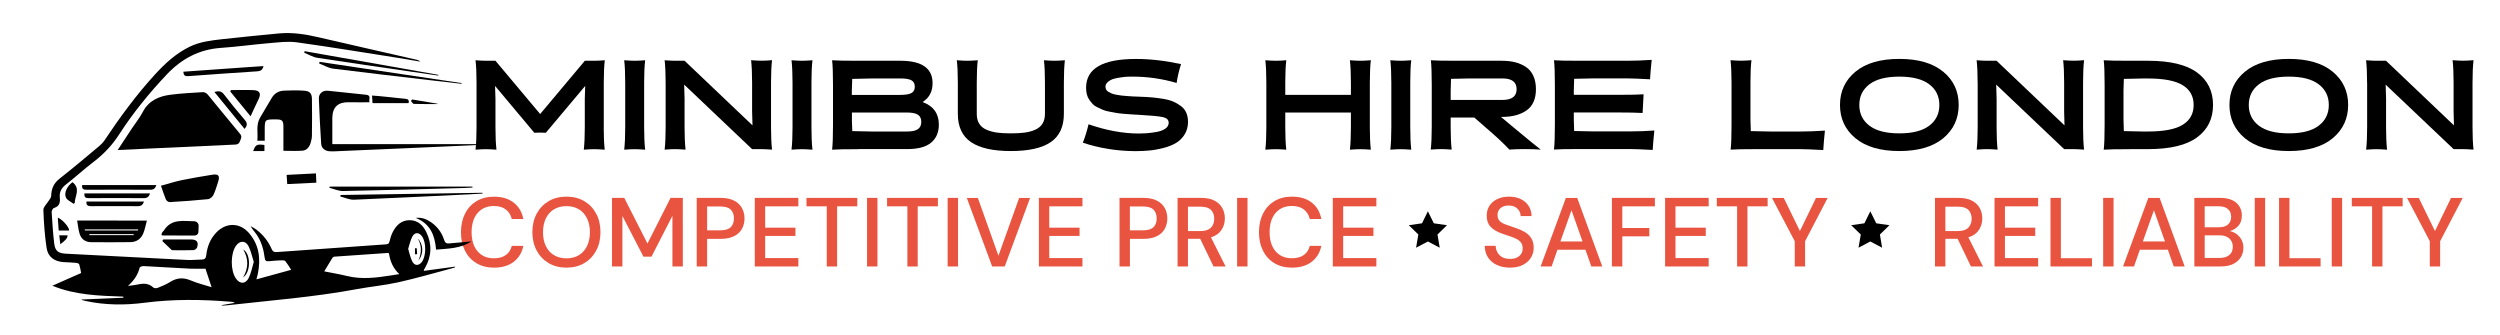 <?xml version="1.0" encoding="utf-8"?>
<!-- Generator: Adobe Illustrator 24.3.0, SVG Export Plug-In . SVG Version: 6.00 Build 0)  -->
<svg version="1.1" id="Layer_1" xmlns="http://www.w3.org/2000/svg" xmlns:xlink="http://www.w3.org/1999/xlink" x="0px" y="0px"
	 viewBox="0 0 497.87 66.64" style="enable-background:new 0 0 497.87 66.64;" xml:space="preserve">
<style type="text/css">
	.st0{fill:#E95440;}
</style>
<g>
	<g>
		<path class="st0" d="M98.38,53.3c-1.35,0-2.52-0.3-3.5-0.89S93.14,51,92.6,49.94c-0.53-1.06-0.8-2.28-0.8-3.68
			c0-1.4,0.27-2.64,0.8-3.7c0.53-1.06,1.29-1.89,2.27-2.49c0.98-0.6,2.15-0.9,3.5-0.9c1.6,0,2.91,0.39,3.92,1.17
			c1.01,0.78,1.66,1.87,1.93,3.28h-2.3c-0.18-0.79-0.57-1.42-1.17-1.89c-0.6-0.47-1.4-0.7-2.4-0.7c-1.36,0-2.44,0.47-3.24,1.39
			c-0.79,0.93-1.19,2.21-1.19,3.83c0,1.61,0.4,2.88,1.19,3.8c0.79,0.92,1.87,1.39,3.24,1.39c1,0,1.8-0.22,2.4-0.66
			c0.6-0.44,0.99-1.05,1.17-1.81h2.3c-0.27,1.35-0.92,2.41-1.93,3.18C101.28,52.92,99.97,53.3,98.38,53.3z"/>
		<path class="st0" d="M112.81,53.3c-1.35,0-2.54-0.3-3.55-0.9c-1.01-0.6-1.81-1.43-2.38-2.49c-0.57-1.06-0.86-2.29-0.86-3.68
			c0-1.39,0.29-2.62,0.86-3.68c0.57-1.06,1.37-1.89,2.38-2.49c1.01-0.6,2.2-0.9,3.55-0.9c1.35,0,2.54,0.3,3.55,0.9
			c1.01,0.6,1.8,1.43,2.37,2.49c0.57,1.06,0.85,2.29,0.85,3.68c0,1.39-0.28,2.62-0.85,3.68c-0.57,1.06-1.36,1.89-2.37,2.49
			C115.34,53,114.16,53.3,112.81,53.3z M112.81,51.45c0.94,0,1.75-0.21,2.45-0.62c0.7-0.42,1.24-1.01,1.63-1.79
			c0.39-0.78,0.59-1.71,0.59-2.79c0-1.08-0.2-2.01-0.59-2.79c-0.39-0.78-0.93-1.38-1.63-1.79c-0.7-0.42-1.51-0.62-2.45-0.62
			c-0.94,0-1.76,0.21-2.46,0.62c-0.7,0.42-1.25,1.02-1.63,1.79c-0.38,0.78-0.58,1.71-0.58,2.79c0,1.08,0.19,2.01,0.58,2.79
			c0.38,0.78,0.93,1.38,1.63,1.79C111.05,51.24,111.87,51.45,112.81,51.45z"/>
		<path class="st0" d="M121.88,53.07V39.41h2.44l4.62,9.09l4.6-9.09h2.44v13.65h-2.07V42.98l-4.17,8.13h-1.6L123.95,43v10.06H121.88
			z"/>
		<path class="st0" d="M138.75,53.07V39.41h4.78c1.07,0,1.95,0.18,2.65,0.54c0.7,0.36,1.23,0.85,1.57,1.46
			c0.34,0.62,0.52,1.32,0.52,2.1c0,0.74-0.17,1.42-0.5,2.04c-0.33,0.62-0.85,1.11-1.55,1.47s-1.6,0.55-2.69,0.55h-2.71v5.5H138.75z
			 M140.82,45.87h2.61c0.97,0,1.67-0.21,2.1-0.63c0.42-0.42,0.63-1,0.63-1.73c0-0.75-0.21-1.34-0.63-1.76
			c-0.42-0.42-1.12-0.63-2.1-0.63h-2.61V45.87z"/>
		<path class="st0" d="M150.31,53.07V39.41h8.68v1.68h-6.61v4.25h6.03v1.64h-6.03v4.41h6.61v1.68H150.31z"/>
		<path class="st0" d="M164.65,53.07V41.09h-4.04v-1.68h10.12v1.68h-4.02v11.98H164.65z"/>
		<path class="st0" d="M172.67,53.07V39.41h2.07v13.65H172.67z"/>
		<path class="st0" d="M180.7,53.07V41.09h-4.04v-1.68h10.12v1.68h-4.02v11.98H180.7z"/>
		<path class="st0" d="M188.72,53.07V39.41h2.07v13.65H188.72z"/>
		<path class="st0" d="M197.59,53.07l-5.05-13.65h2.2l4.1,11.51l4.12-11.51h2.18l-5.05,13.65H197.59z"/>
		<path class="st0" d="M206.89,53.07V39.41h8.68v1.68h-6.61v4.25h6.03v1.64h-6.03v4.41h6.61v1.68H206.89z"/>
		<path class="st0" d="M222.95,53.07V39.41h4.78c1.07,0,1.95,0.18,2.65,0.54c0.7,0.36,1.23,0.85,1.57,1.46
			c0.34,0.62,0.52,1.32,0.52,2.1c0,0.74-0.17,1.42-0.5,2.04c-0.33,0.62-0.85,1.11-1.55,1.47s-1.6,0.55-2.69,0.55h-2.71v5.5H222.95z
			 M225.01,45.87h2.61c0.97,0,1.67-0.21,2.1-0.63c0.42-0.42,0.63-1,0.63-1.73c0-0.75-0.21-1.34-0.63-1.76
			c-0.42-0.42-1.12-0.63-2.1-0.63h-2.61V45.87z"/>
		<path class="st0" d="M234.51,53.07V39.41h4.7c1.08,0,1.97,0.18,2.66,0.55c0.7,0.36,1.21,0.86,1.55,1.47
			c0.34,0.62,0.51,1.3,0.51,2.06c0,0.85-0.22,1.61-0.67,2.3c-0.45,0.69-1.15,1.18-2.1,1.48l2.91,5.79h-2.4l-2.65-5.5h-2.44v5.5
			H234.51z M236.58,46.01h2.52c0.94,0,1.62-0.23,2.06-0.68c0.44-0.45,0.65-1.05,0.65-1.77c0-0.73-0.21-1.31-0.64-1.75
			c-0.43-0.44-1.13-0.65-2.09-0.65h-2.5V46.01z"/>
		<path class="st0" d="M246.37,53.07V39.41h2.07v13.65H246.37z"/>
		<path class="st0" d="M257.29,53.3c-1.35,0-2.52-0.3-3.5-0.89c-0.98-0.59-1.74-1.42-2.27-2.48c-0.53-1.06-0.8-2.28-0.8-3.68
			c0-1.4,0.27-2.64,0.8-3.7c0.53-1.06,1.29-1.89,2.27-2.49c0.98-0.6,2.15-0.9,3.5-0.9c1.6,0,2.91,0.39,3.92,1.17
			c1.02,0.78,1.66,1.87,1.93,3.28h-2.3c-0.18-0.79-0.57-1.42-1.17-1.89c-0.6-0.47-1.4-0.7-2.4-0.7c-1.37,0-2.44,0.47-3.24,1.39
			c-0.79,0.93-1.19,2.21-1.19,3.83c0,1.61,0.4,2.88,1.19,3.8c0.79,0.92,1.87,1.39,3.24,1.39c1,0,1.8-0.22,2.4-0.66
			c0.6-0.44,0.99-1.05,1.17-1.81h2.3c-0.27,1.35-0.92,2.41-1.93,3.18C260.2,52.92,258.89,53.3,257.29,53.3z"/>
		<path class="st0" d="M265.42,53.07V39.41h8.68v1.68h-6.61v4.25h6.03v1.64h-6.03v4.41h6.61v1.68H265.42z"/>
		<path class="st0" d="M300.73,53.3c-1,0-1.88-0.18-2.63-0.53c-0.75-0.35-1.34-0.85-1.77-1.5c-0.42-0.65-0.64-1.42-0.65-2.32h2.18
			c0.01,0.73,0.27,1.35,0.76,1.85c0.49,0.51,1.19,0.76,2.09,0.76c0.79,0,1.41-0.19,1.86-0.58c0.45-0.38,0.67-0.87,0.67-1.47
			c0-0.48-0.11-0.87-0.32-1.17c-0.21-0.3-0.51-0.55-0.88-0.74c-0.37-0.2-0.8-0.37-1.28-0.53c-0.48-0.16-0.99-0.32-1.52-0.51
			c-1.05-0.35-1.84-0.81-2.37-1.37c-0.53-0.56-0.79-1.29-0.79-2.2c-0.01-0.77,0.17-1.44,0.54-2.01c0.37-0.57,0.89-1.02,1.56-1.34
			c0.67-0.32,1.45-0.48,2.35-0.48c0.88,0,1.66,0.16,2.33,0.49c0.67,0.32,1.19,0.78,1.57,1.36c0.38,0.58,0.57,1.25,0.58,2.02h-2.18
			c0-0.35-0.09-0.69-0.27-1c-0.18-0.32-0.45-0.58-0.8-0.79c-0.35-0.21-0.78-0.31-1.29-0.31c-0.65-0.01-1.19,0.15-1.61,0.49
			c-0.42,0.34-0.63,0.81-0.63,1.4c0,0.53,0.16,0.94,0.47,1.23c0.31,0.29,0.74,0.52,1.29,0.71c0.55,0.19,1.17,0.41,1.87,0.65
			c0.68,0.22,1.28,0.49,1.81,0.8c0.53,0.31,0.96,0.72,1.28,1.23c0.32,0.51,0.48,1.15,0.48,1.93c0,0.69-0.18,1.33-0.53,1.92
			c-0.35,0.59-0.88,1.07-1.58,1.44C302.62,53.11,301.75,53.3,300.73,53.3z"/>
		<path class="st0" d="M306.81,53.07l5.03-13.65h2.26l4.99,13.65h-2.18l-1.17-3.34h-5.58L309,53.07H306.81z M310.75,48.09h4.41
			l-2.2-6.22L310.75,48.09z"/>
		<path class="st0" d="M321.01,53.07V39.41h8.56v1.68h-6.49v4.31h5.38v1.66h-5.38v6.01H321.01z"/>
		<path class="st0" d="M331.6,53.07V39.41h8.68v1.68h-6.61v4.25h6.03v1.64h-6.03v4.41h6.61v1.68H331.6z"/>
		<path class="st0" d="M345.94,53.07V41.09h-4.04v-1.68h10.12v1.68H348v11.98H345.94z"/>
		<path class="st0" d="M357.42,53.07v-5.03l-4.53-8.62h2.34l3.22,6.59l3.2-6.59h2.32l-4.49,8.62v5.03H357.42z"/>
		<path class="st0" d="M385.35,53.07V39.41h4.7c1.08,0,1.97,0.18,2.66,0.55c0.7,0.36,1.21,0.86,1.55,1.47
			c0.34,0.62,0.51,1.3,0.51,2.06c0,0.85-0.22,1.61-0.67,2.3c-0.45,0.69-1.15,1.18-2.1,1.48l2.91,5.79h-2.4l-2.65-5.5h-2.44v5.5
			H385.35z M387.42,46.01h2.52c0.94,0,1.62-0.23,2.06-0.68c0.43-0.45,0.65-1.05,0.65-1.77c0-0.73-0.22-1.31-0.64-1.75
			c-0.43-0.44-1.12-0.65-2.09-0.65h-2.5V46.01z"/>
		<path class="st0" d="M397.21,53.07V39.41h8.68v1.68h-6.61v4.25h6.03v1.64h-6.03v4.41h6.61v1.68H397.21z"/>
		<path class="st0" d="M408.35,53.07V39.41h2.07v12.01h6.2v1.64H408.35z"/>
		<path class="st0" d="M418.84,53.07V39.41h2.07v13.65H418.84z"/>
		<path class="st0" d="M422.8,53.07l5.03-13.65h2.26l4.99,13.65h-2.18l-1.17-3.34h-5.58l-1.17,3.34H422.8z M426.74,48.09h4.41
			l-2.2-6.22L426.74,48.09z"/>
		<path class="st0" d="M437,53.07V39.41h5.15c1.42,0,2.49,0.33,3.22,0.99c0.73,0.66,1.09,1.5,1.09,2.5c0,0.87-0.23,1.56-0.7,2.08
			c-0.47,0.51-1.03,0.86-1.7,1.04c0.52,0.1,0.98,0.31,1.39,0.62c0.41,0.31,0.73,0.7,0.97,1.17c0.23,0.47,0.35,0.97,0.35,1.52
			c0,0.7-0.17,1.34-0.52,1.9c-0.35,0.57-0.85,1.01-1.51,1.34c-0.66,0.32-1.48,0.49-2.44,0.49H437z M439.07,45.26h2.83
			c0.79,0,1.4-0.19,1.81-0.56c0.42-0.37,0.62-0.88,0.62-1.53c0-0.64-0.2-1.14-0.62-1.52c-0.41-0.38-1.03-0.57-1.86-0.57h-2.79V45.26
			z M439.07,51.37h2.96c0.83,0,1.48-0.2,1.94-0.59c0.46-0.39,0.69-0.94,0.69-1.64c0-0.7-0.24-1.26-0.72-1.67
			c-0.48-0.41-1.13-0.61-1.95-0.61h-2.93V51.37z"/>
		<path class="st0" d="M449.03,53.07V39.41h2.07v13.65H449.03z"/>
		<path class="st0" d="M453.87,53.07V39.41h2.07v12.01h6.2v1.64H453.87z"/>
		<path class="st0" d="M464.36,53.07V39.41h2.07v13.65H464.36z"/>
		<path class="st0" d="M472.4,53.07V41.09h-4.04v-1.68h10.12v1.68h-4.02v11.98H472.4z"/>
		<path class="st0" d="M483.89,53.07v-5.03l-4.53-8.62h2.34l3.22,6.59l3.2-6.59h2.32l-4.49,8.62v5.03H483.89z"/>
	</g>
</g>
<g>
	<g>
		<path d="M120.23,25.38c0,1.83,0.07,3.3,0.2,4.43c-0.94-0.07-1.64-0.1-2.11-0.1c-0.45,0-1.14,0.03-2.06,0.1
			c0.13-1.12,0.2-2.6,0.2-4.43v-5.73l0.08-2.54l-7.84,9.33c-0.74-0.05-1.5-0.05-2.29,0l-7.82-9.33l0.08,2.54v5.73
			c0,1.83,0.07,3.3,0.2,4.43c-0.94-0.07-1.64-0.1-2.11-0.1c-0.45,0-1.14,0.03-2.06,0.1c0.13-1.12,0.2-2.6,0.2-4.43v-8.95
			c0-1.83-0.07-3.3-0.2-4.43c0.94,0.07,1.64,0.1,2.11,0.1h1.86l8.9,10.61l8.9-10.61h1.91c0.45,0,1.14-0.03,2.06-0.1
			c-0.13,1.12-0.2,2.6-0.2,4.43V25.38z"/>
		<path d="M128.28,25.38c0,1.83,0.07,3.3,0.2,4.43c-0.94-0.07-1.64-0.1-2.11-0.1c-0.45,0-1.14,0.03-2.06,0.1
			c0.13-1.12,0.2-2.6,0.2-4.43v-8.95c0-1.83-0.07-3.3-0.2-4.43c0.94,0.07,1.64,0.1,2.11,0.1c0.45,0,1.14-0.03,2.06-0.1
			c-0.13,1.12-0.2,2.6-0.2,4.43V25.38z"/>
		<path d="M132.56,16.43c0-1.83-0.07-3.3-0.2-4.43c0.94,0.07,1.64,0.1,2.11,0.1h1.86l13.53,12.87l-0.08-2.82v-5.73
			c0-1.83-0.07-3.3-0.2-4.43c0.94,0.07,1.64,0.1,2.11,0.1c0.45,0,1.14-0.03,2.06-0.1c-0.13,1.12-0.2,2.6-0.2,4.43v8.95
			c0,1.83,0.07,3.3,0.2,4.43c-0.94-0.07-1.64-0.1-2.11-0.1h-1.86l-13.53-12.85l0.08,2.79v5.73c0,1.83,0.07,3.3,0.2,4.43
			c-0.94-0.07-1.64-0.1-2.11-0.1c-0.45,0-1.14,0.03-2.06,0.1c0.13-1.12,0.2-2.6,0.2-4.43V16.43z"/>
		<path d="M161.6,25.38c0,1.83,0.07,3.3,0.2,4.43c-0.94-0.07-1.64-0.1-2.11-0.1c-0.45,0-1.14,0.03-2.06,0.1
			c0.13-1.12,0.2-2.6,0.2-4.43v-8.95c0-1.83-0.07-3.3-0.2-4.43c0.94,0.07,1.64,0.1,2.11,0.1c0.45,0,1.14-0.03,2.06-0.1
			c-0.13,1.12-0.2,2.6-0.2,4.43V25.38z"/>
		<path d="M170.91,29.71c-2.6,0-4.33,0.03-5.2,0.1c0.12-0.96,0.18-2.58,0.18-4.88v-8.05c0-2.3-0.06-3.92-0.18-4.88
			c0.87,0.07,2.61,0.1,5.2,0.1h8.4c4.27,0,6.41,1.49,6.41,4.47c0,1.66-0.66,2.91-1.99,3.75c2.16,0.79,3.24,2.29,3.24,4.5
			c0,1.53-0.51,2.72-1.53,3.58s-2.62,1.29-4.8,1.29H170.91z M173.52,15.63l-3.8,0.08l-0.08,2.31v0.88h9.65
			c1.06,0,1.8-0.13,2.24-0.38c0.44-0.25,0.65-0.67,0.65-1.26s-0.22-1.01-0.65-1.26c-0.44-0.25-1.18-0.38-2.24-0.38H173.52z
			 M169.65,23.8l0.08,2.31l3.8,0.08h7.12c0.99,0,1.71-0.16,2.15-0.47c0.44-0.31,0.67-0.79,0.67-1.45c0-0.65-0.22-1.13-0.67-1.42
			s-1.16-0.44-2.15-0.44h-10.99V23.8z"/>
		<path d="M190.75,16.43c0-1.83-0.07-3.3-0.2-4.43c0.94,0.07,1.64,0.1,2.11,0.1c0.45,0,1.14-0.03,2.06-0.1
			c-0.13,1.12-0.2,2.6-0.2,4.43v6.23c0,0.79,0.16,1.45,0.49,1.97c0.33,0.53,0.81,0.93,1.46,1.21s1.35,0.46,2.11,0.57
			c0.76,0.1,1.67,0.15,2.73,0.15c1.06,0,1.97-0.05,2.73-0.15c0.76-0.1,1.47-0.29,2.11-0.57s1.13-0.68,1.46-1.21
			c0.33-0.53,0.49-1.19,0.49-1.97v-6.23c0-1.83-0.07-3.3-0.2-4.43c0.94,0.07,1.64,0.1,2.11,0.1c0.45,0,1.14-0.03,2.06-0.1
			c-0.13,1.12-0.2,2.6-0.2,4.43v6.23c0,2.56-0.87,4.44-2.6,5.63c-1.73,1.19-4.39,1.79-7.96,1.79c-3.57,0-6.22-0.6-7.96-1.79
			c-1.73-1.19-2.6-3.07-2.6-5.63V16.43z"/>
		<path d="M215.65,28.42c0.45-1.16,0.83-2.38,1.13-3.67c3.52,1.22,6.86,1.84,10.03,1.84c0.5,0,0.99-0.02,1.47-0.05
			c0.48-0.03,1.1-0.11,1.87-0.23c0.77-0.12,1.4-0.34,1.87-0.65c0.48-0.32,0.72-0.72,0.72-1.21c0-0.59-0.39-0.96-1.17-1.13
			c-0.78-0.17-2.35-0.32-4.71-0.45c-0.67-0.03-1.18-0.06-1.53-0.09c-0.35-0.03-0.85-0.06-1.5-0.11c-0.65-0.05-1.14-0.11-1.5-0.18
			c-0.35-0.07-0.8-0.15-1.36-0.25c-0.55-0.1-0.99-0.22-1.31-0.36c-0.32-0.14-0.68-0.31-1.09-0.5c-0.41-0.19-0.73-0.41-0.97-0.67
			c-0.23-0.25-0.46-0.54-0.68-0.85c-0.22-0.32-0.38-0.68-0.48-1.08c-0.1-0.4-0.15-0.84-0.15-1.31c0-3.82,3.3-5.73,9.91-5.73
			c2.85,0,5.85,0.34,9,1.03c-0.39,1.21-0.68,2.46-0.88,3.75c-2.87-0.84-5.78-1.26-8.75-1.26c-0.32,0-0.63,0-0.93,0.01
			c-0.3,0.01-0.75,0.05-1.34,0.13c-0.6,0.08-1.1,0.18-1.52,0.3c-0.42,0.13-0.8,0.33-1.13,0.6c-0.34,0.28-0.5,0.6-0.5,0.97
			c0,0.2,0.05,0.39,0.14,0.57c0.09,0.18,0.24,0.33,0.45,0.45s0.43,0.23,0.65,0.33c0.23,0.09,0.52,0.17,0.89,0.24
			c0.37,0.07,0.7,0.12,1.01,0.16c0.3,0.04,0.7,0.08,1.19,0.11c0.49,0.03,0.91,0.06,1.23,0.08c0.33,0.02,0.77,0.03,1.32,0.05
			c0.95,0.03,1.77,0.08,2.44,0.14c0.67,0.06,1.4,0.16,2.2,0.29s1.46,0.32,2,0.55c0.54,0.23,1.04,0.53,1.51,0.88
			c0.47,0.35,0.82,0.79,1.06,1.32c0.23,0.53,0.35,1.14,0.35,1.85c0,0.94-0.23,1.77-0.68,2.49c-0.45,0.72-1.03,1.29-1.72,1.7
			c-0.7,0.41-1.53,0.74-2.5,0.99c-0.97,0.25-1.9,0.42-2.78,0.5c-0.88,0.08-1.81,0.13-2.78,0.13
			C222.46,30.08,218.96,29.53,215.65,28.42z"/>
		<path d="M255.96,25.38c0,1.83,0.07,3.3,0.2,4.43c-0.94-0.07-1.64-0.1-2.11-0.1c-0.45,0-1.14,0.03-2.06,0.1
			c0.13-1.12,0.2-2.6,0.2-4.43v-8.95c0-1.83-0.07-3.3-0.2-4.43c0.94,0.07,1.64,0.1,2.11,0.1c0.45,0,1.14-0.03,2.06-0.1
			c-0.13,1.12-0.2,2.6-0.2,4.43v2.46h13.07v-2.46c0-1.83-0.07-3.3-0.2-4.43c0.94,0.07,1.64,0.1,2.11,0.1c0.45,0,1.14-0.03,2.06-0.1
			c-0.13,1.12-0.2,2.6-0.2,4.43v8.95c0,1.83,0.07,3.3,0.2,4.43c-0.94-0.07-1.64-0.1-2.11-0.1c-0.45,0-1.14,0.03-2.06,0.1
			c0.13-1.12,0.2-2.6,0.2-4.43v-2.97h-13.07V25.38z"/>
		<path d="M280.85,25.38c0,1.83,0.07,3.3,0.2,4.43c-0.94-0.07-1.64-0.1-2.11-0.1c-0.45,0-1.14,0.03-2.06,0.1
			c0.13-1.12,0.2-2.6,0.2-4.43v-8.95c0-1.83-0.07-3.3-0.2-4.43c0.94,0.07,1.64,0.1,2.11,0.1c0.45,0,1.14-0.03,2.06-0.1
			c-0.14,1.12-0.2,2.6-0.2,4.43V25.38z"/>
		<path d="M285.13,16.88c0-2.3-0.06-3.92-0.18-4.88c0.87,0.07,2.61,0.1,5.2,0.1h8.93c0.99,0,1.88,0.1,2.67,0.3
			c0.79,0.2,1.5,0.52,2.14,0.94c0.64,0.43,1.13,1.01,1.47,1.76c0.34,0.75,0.52,1.63,0.52,2.65c0,1.94-0.62,3.35-1.85,4.22
			c-1.23,0.87-2.86,1.31-4.89,1.31h-0.23l2.41,2.01c2.92,2.43,4.75,3.93,5.51,4.5c-0.94-0.07-1.98-0.1-3.12-0.1
			c-1.16,0-2.2,0.03-3.12,0.1c-1.07-1.16-2.68-2.66-4.83-4.5l-2.16-1.89h-4.7v1.96c0,1.83,0.07,3.3,0.2,4.43
			c-0.94-0.07-1.64-0.1-2.11-0.1c-0.45,0-1.14,0.03-2.06,0.1c0.13-1.12,0.2-2.6,0.2-4.43V16.88z M299.21,19.9
			c1.88,0,2.82-0.71,2.82-2.14c0-1.42-0.94-2.14-2.82-2.14h-6.44l-3.8,0.08l-0.07,2.31v1.89H299.21z"/>
		<path d="M309.65,16.88c0-2.3-0.06-3.92-0.18-4.88c0.87,0.07,2.61,0.1,5.2,0.1h9.38c1.56,0,3.18-0.06,4.88-0.18
			c-0.15,1.42-0.26,2.72-0.33,3.87c-2.2-0.12-3.71-0.18-4.55-0.18h-6.76l-3.8,0.08l-0.07,2.31v0.88h9.15c2.2,0,3.78-0.03,4.75-0.1
			c-0.03,0.54-0.07,1.22-0.11,2.05c-0.04,0.83-0.07,1.39-0.09,1.67c-1.26-0.07-2.77-0.1-4.55-0.1h-9.15v1.38l0.07,2.31l3.8,0.08
			h7.29c1.54,0,3.17-0.06,4.88-0.18c-0.15,1.42-0.26,2.71-0.33,3.87c-2.2-0.12-3.71-0.18-4.55-0.18h-9.91c-2.6,0-4.33,0.03-5.2,0.1
			c0.12-0.96,0.18-2.58,0.18-4.88V16.88z"/>
		<path d="M348.6,23.8l0.07,2.31l3.8,0.08h6.08c1.54,0,3.17-0.06,4.88-0.18c-0.15,1.42-0.26,2.71-0.33,3.87
			c-2.2-0.12-3.71-0.18-4.55-0.18h-8.7c-2.6,0-4.33,0.03-5.2,0.1c0.12-0.96,0.18-2.58,0.18-4.88v-8.5c0-1.83-0.07-3.3-0.2-4.43
			c0.94,0.07,1.64,0.1,2.11,0.1c0.45,0,1.14-0.03,2.06-0.1c-0.14,1.12-0.2,2.6-0.2,4.43V23.8z"/>
		<path d="M369.51,14.28c2.05-1.7,4.97-2.55,8.74-2.55c3.77,0,6.68,0.85,8.74,2.55s3.08,3.91,3.08,6.62s-1.03,4.92-3.08,6.63
			c-2.05,1.7-4.97,2.55-8.74,2.55c-3.77,0-6.68-0.85-8.74-2.55c-2.05-1.7-3.08-3.91-3.08-6.63S367.46,15.98,369.51,14.28z
			 M372.29,25.03c1.34,1.02,3.33,1.53,5.96,1.53c2.63,0,4.62-0.51,5.96-1.53c1.34-1.02,2.01-2.4,2.01-4.12
			c0-1.73-0.67-3.1-2.01-4.12c-1.34-1.02-3.33-1.53-5.96-1.53c-2.63,0-4.62,0.51-5.96,1.53c-1.34,1.02-2.01,2.4-2.01,4.12
			C370.28,22.63,370.95,24.01,372.29,25.03z"/>
		<path d="M393.84,16.43c0-1.83-0.07-3.3-0.2-4.43c0.94,0.07,1.64,0.1,2.11,0.1h1.86l13.53,12.87l-0.07-2.82v-5.73
			c0-1.83-0.07-3.3-0.2-4.43c0.94,0.07,1.64,0.1,2.11,0.1c0.45,0,1.14-0.03,2.06-0.1c-0.13,1.12-0.2,2.6-0.2,4.43v8.95
			c0,1.83,0.07,3.3,0.2,4.43c-0.94-0.07-1.64-0.1-2.11-0.1h-1.86l-13.53-12.85l0.08,2.79v5.73c0,1.83,0.07,3.3,0.2,4.43
			c-0.94-0.07-1.64-0.1-2.11-0.1c-0.45,0-1.14,0.03-2.06,0.1c0.13-1.12,0.2-2.6,0.2-4.43V16.43z"/>
		<path d="M424.15,29.71c-2.6,0-4.33,0.03-5.2,0.1c0.12-0.96,0.18-2.58,0.18-4.88v-8.05c0-2.3-0.06-3.92-0.18-4.88
			c0.87,0.07,2.61,0.1,5.2,0.1h3.6c4.41,0,7.67,0.78,9.79,2.34c2.12,1.56,3.18,3.71,3.18,6.46c0,2.75-1.06,4.9-3.18,6.46
			c-2.12,1.56-5.38,2.34-9.79,2.34H424.15z M422.89,23.8l0.07,2.31l3.8,0.08h0.98c3.2,0,5.52-0.45,6.96-1.35
			c1.44-0.9,2.16-2.21,2.16-3.93c0-1.73-0.72-3.04-2.16-3.93c-1.44-0.9-3.76-1.35-6.96-1.35h-0.98l-3.8,0.08l-0.07,2.31V23.8z"/>
		<path d="M447.07,14.28c2.05-1.7,4.97-2.55,8.74-2.55c3.77,0,6.68,0.85,8.74,2.55c2.05,1.7,3.08,3.91,3.08,6.62
			s-1.03,4.92-3.08,6.63c-2.05,1.7-4.97,2.55-8.74,2.55c-3.77,0-6.68-0.85-8.74-2.55c-2.05-1.7-3.08-3.91-3.08-6.63
			S445.02,15.98,447.07,14.28z M449.85,25.03c1.34,1.02,3.33,1.53,5.96,1.53s4.62-0.51,5.96-1.53c1.34-1.02,2.01-2.4,2.01-4.12
			c0-1.73-0.67-3.1-2.01-4.12c-1.34-1.02-3.33-1.53-5.96-1.53s-4.62,0.51-5.96,1.53s-2.01,2.4-2.01,4.12
			C447.84,22.63,448.51,24.01,449.85,25.03z"/>
		<path d="M471.4,16.43c0-1.83-0.07-3.3-0.2-4.43c0.94,0.07,1.64,0.1,2.11,0.1h1.86l13.53,12.87l-0.07-2.82v-5.73
			c0-1.83-0.07-3.3-0.2-4.43c0.94,0.07,1.64,0.1,2.11,0.1c0.45,0,1.14-0.03,2.06-0.1c-0.13,1.12-0.2,2.6-0.2,4.43v8.95
			c0,1.83,0.07,3.3,0.2,4.43c-0.94-0.07-1.64-0.1-2.11-0.1h-1.86L475.1,16.86l0.08,2.79v5.73c0,1.83,0.07,3.3,0.2,4.43
			c-0.94-0.07-1.64-0.1-2.11-0.1c-0.45,0-1.14,0.03-2.06,0.1c0.13-1.12,0.2-2.6,0.2-4.43V16.43z"/>
	</g>
</g>
<polygon points="284.36,42.08 285.54,44.47 288.17,44.85 286.27,46.7 286.72,49.33 284.36,48.09 282.01,49.33 282.46,46.7 
	280.56,44.85 283.19,44.47 "/>
<polygon points="372.47,42.08 373.65,44.47 376.28,44.85 374.38,46.7 374.82,49.33 372.47,48.09 370.12,49.33 370.57,46.7 
	368.66,44.85 371.29,44.47 "/>
<g>
	<path d="M44.18,60.76c0.83-0.14,1.66-0.28,2.48-0.43c0-0.04,0-0.08,0.01-0.12c-0.2-0.04-0.4-0.1-0.6-0.11
		c-5.76-0.48-11.52-0.56-17.28,0.19c-3.91,0.51-7.84,0.49-11.73-0.35c-0.21-0.05-0.43-0.1-0.64-0.16c-0.07-0.02-0.13-0.07-0.23-0.13
		c2.82-0.12,5.59-0.24,8.37-0.36c0-0.07,0-0.15,0-0.22c-4.77-0.17-9.55-0.28-14.13-2.17c1.89-0.84,3.79-1.67,5.73-2.53
		c-0.12-0.58-0.2-1.15-0.37-1.69c-0.05-0.16-0.35-0.31-0.55-0.33c-0.85-0.08-1.7-0.1-2.55-0.15c-1.81-0.11-3.13-1.01-3.4-2.78
		c-0.39-2.52-0.56-5.07-0.65-7.62c-0.02-0.57,0.67-1.17,1.02-1.76c0.19-0.32,0.52-0.65,0.53-0.98c0.04-1.43,0.48-2.55,1.67-3.48
		c2.68-2.1,5.28-4.3,7.9-6.49c0.39-0.33,0.77-0.71,1.05-1.14c3.09-4.62,6.36-9.1,10.13-13.2c2-2.18,4.16-4.15,6.86-5.46
		c2.05-0.99,4.27-1.24,6.47-1.49c3.74-0.42,7.49-0.78,11.24-1.14c2.69-0.26,5.31,0.15,7.92,0.76c6.5,1.51,13.01,2.98,19.52,4.47
		c0.26,0.06,0.52,0.15,0.74,0.38c-1.21-0.21-2.42-0.43-3.63-0.62c-6.97-1.09-13.94-2.25-20.93-3.22c-1.79-0.25-3.67,0.01-5.5,0.16
		c-3.23,0.27-6.45,0.73-9.68,0.95c-4.33,0.3-7.81,2.19-10.74,5.29c-3.5,3.7-6.71,7.65-9.47,11.92c-1.39,2.16-3.09,3.95-5.12,5.5
		c-1.88,1.43-3.62,3.04-5.49,4.49c-0.9,0.7-1.33,1.51-1.22,2.6c0.1,0.99-0.06,1.75-1.17,2.08c-0.22,0.07-0.47,0.57-0.45,0.85
		c0.13,2.08,0.26,4.17,0.51,6.24c0.18,1.49,0.82,1.93,2.32,2.01c8.07,0.42,16.14,0.85,24.21,1.25c0.93,0.05,1.86-0.08,2.79-0.08
		c0.64,0,0.89-0.24,0.96-0.9c0.19-1.7,0.81-3.25,2.02-4.51c1.91-1.99,4.62-1.99,6.44,0.08c2.1,2.38,2.42,5.2,1.8,8.2
		c-0.06,0.31-0.15,0.62-0.27,1.07c2.38-0.65,4.62-1.26,6.92-1.9c-0.4-0.62-0.74-1.2-1.16-1.72c-0.13-0.16-0.49-0.18-0.75-0.17
		c-0.85,0.03-1.7,0.08-2.55,0.18c-0.52,0.06-0.74-0.11-0.81-0.64c-0.21-1.68-0.65-3.29-1.64-4.7c-0.38-0.54-0.82-1.02-1.18-1.65
		c0.37,0.22,0.77,0.4,1.11,0.66c1.36,1.03,2.41,2.33,3.09,3.9c0.21,0.48,0.46,0.65,0.99,0.61c7.26-0.53,14.53-1.04,21.79-1.54
		c0.44-0.03,0.6-0.18,0.7-0.61c0.15-0.64,0.35-1.28,0.65-1.86c0.69-1.34,1.71-2.33,3.32-2.34c1.62-0.01,2.67,0.99,3.33,2.33
		c1.18,2.41,1.11,4.83-0.24,7.18c-0.07,0.12-0.15,0.23-0.21,0.35c-0.02,0.04-0.01,0.11-0.02,0.23c2.07-0.28,4.13-0.56,6.19-0.84
		c0.01,0.05,0.03,0.1,0.04,0.14c-0.25,0.08-0.51,0.16-0.76,0.23c-3.51,0.93-6.99,1.95-10.53,2.74c-2.73,0.61-5.53,0.86-8.29,1.37
		c-8.55,1.59-17.21,2.25-25.84,3.22c-0.35,0.04-0.71,0.05-1.06,0.07C44.19,60.85,44.18,60.8,44.18,60.76z M64.57,54.04
		c1.42,0.29,3.01,0.55,4.57,0.93c2.91,0.71,5.79,0.34,8.67-0.11c0.52-0.08,1.04-0.16,1.71-0.27c-1.31-1.22-1.83-2.65-2.06-4.13
		c-0.1-0.06-0.12-0.09-0.14-0.09c-3.56,0.24-7.12,0.48-10.69,0.74c-0.16,0.01-0.37,0.14-0.45,0.27
		C65.61,52.3,65.06,53.23,64.57,54.04z M40.92,53.51c-1.04,0-2.07,0.04-3.11-0.01c-3.07-0.15-6.14-0.35-9.2-0.51
		c-0.27-0.01-0.75,0.14-0.79,0.3c-0.36,1.4-1.09,2.55-2.34,3.65c0.83-0.12,1.43-0.16,2-0.29c1.12-0.25,2.14-0.25,3.05,0.61
		c0.17,0.16,0.62,0.17,0.87,0.07c0.84-0.34,1.69-0.68,2.45-1.16c1.36-0.87,2.68-0.95,4.17-0.31c1.32,0.56,2.74,0.9,4.12,1.33
		C41.72,55.89,41.31,54.68,40.92,53.51z M50.54,52.16c-0.35-1.08-0.56-2.17-1.04-3.12c-0.61-1.2-1.79-1.16-2.54-0.04
		c-1.06,1.57-1.07,4.78-0.03,6.39c0.79,1.22,1.97,1.25,2.61-0.06C50.02,54.37,50.2,53.27,50.54,52.16z M81.29,49.56
		c0.27,0.86,0.42,1.74,0.81,2.5c0.47,0.93,1.35,0.91,1.95,0.05c0.84-1.21,0.84-3.82,0.01-5.02c-0.6-0.86-1.46-0.9-1.95,0.04
		C81.72,47.85,81.57,48.7,81.29,49.56z"/>
	<path d="M23.43,29.88c1.02-1.55,1.92-2.93,2.83-4.29c0.73-1.1,1.57-2.14,2.18-3.3c1.18-2.26,3.18-3.12,5.49-3.42
		c2.15-0.28,4.32-0.39,6.49-0.52c0.31-0.02,0.73,0.22,0.94,0.47c2.16,2.6,4.26,5.24,6.44,7.83c0.47,0.56,0.17,0.94,0.01,1.42
		c-0.15,0.46-0.4,0.7-0.94,0.72c-5.63,0.24-11.25,0.52-16.88,0.78C27.88,29.68,25.77,29.77,23.43,29.88z"/>
	<path d="M56.44,30.03c0-1.59,0-3.17,0-4.76c0-1.26-0.22-1.49-1.48-1.49c-2.24-0.01-2.24-0.01-2.24,2.21c0,0.65,0,1.31,0,2.03
		c-0.49,0-0.91,0-1.47,0c0.16-1.54-0.32-3.14,0.56-4.62c0.77-1.29,1.54-2.59,2.3-3.89c0.55-0.94,1.4-1.41,2.43-1.46
		c1.34-0.06,2.69-0.08,4.02,0.01c1.13,0.08,1.54,0.53,1.56,1.63c0.04,2.44,0.03,4.89,0,7.33c-0.01,0.51-0.13,1.04-0.29,1.53
		c-0.25,0.78-0.78,1.4-1.62,1.46C58.99,30.1,57.76,30.03,56.44,30.03z"/>
	<path d="M66.18,28.7c9.73,0,19.5,0,29.26,0c0,0.06,0,0.11,0,0.17c-5.1,0.23-10.21,0.46-15.31,0.68c-4.47,0.2-8.95,0.39-13.42,0.58
		c-0.41,0.02-0.83,0.03-1.23-0.02c-0.85-0.11-1.47-0.65-1.52-1.49c-0.19-2.99-0.35-5.98-0.46-8.97c-0.04-1.02,0.77-1.68,1.79-1.58
		c2.54,0.25,5.08,0.53,7.62,0.8c1.14,0.12,0.46,0.99,0.68,1.5c-1.41,0-2.75,0.02-4.09-0.01c-2.19-0.05-3.28,0.94-3.32,3.13
		C66.16,25.19,66.18,26.88,66.18,28.7z"/>
	<path d="M32.05,36.99c1.48-0.4,2.78-0.83,4.12-1.11c2.02-0.42,4.05-0.75,6.08-1.08c1.28-0.21,1.6,0.21,1.17,1.46
		c-0.29,0.86-0.52,1.75-0.92,2.56c-0.18,0.37-0.67,0.8-1.06,0.84c-2.54,0.26-5.09,0.44-7.64,0.59c-0.25,0.01-0.66-0.27-0.76-0.52
		C32.69,38.91,32.43,38.04,32.05,36.99z"/>
	<path d="M29.25,43.93c-0.26,0.94-0.4,1.81-0.74,2.6c-0.45,1.08-1.36,1.67-2.53,1.69c-2.61,0.04-5.22,0.03-7.83,0.01
		c-1.17-0.01-2-0.62-2.32-1.75c-0.23-0.8-0.31-1.64-0.47-2.56C20.02,43.93,24.51,43.93,29.25,43.93z M16.88,45.68
		c0.01,0.07,0.01,0.14,0.02,0.21c3.54,0,7.07,0,10.61,0c0-0.07,0-0.14,0-0.21C23.97,45.68,20.43,45.68,16.88,45.68z M26.62,46.83
		c0-0.07,0-0.13,0-0.2c-2.94,0-5.89,0-8.83,0c0,0.07,0,0.13,0,0.2C20.73,46.83,23.67,46.83,26.62,46.83z"/>
	<path d="M32.15,46.77c0.05-0.15,0.07-0.34,0.15-0.49c0.08-0.14,0.25-0.22,0.33-0.36c1.51-2.46,3.93-1.86,6.18-1.85
		c0.03,0,0.06,0,0.08,0.01c1,0.38,0.58,1.24,0.63,1.92c0.04,0.54-0.27,0.9-0.84,0.91c-2.11,0.01-4.23-0.01-6.34-0.02
		C32.31,46.89,32.26,46.84,32.15,46.77z"/>
	<path d="M67.84,38.83c9.42-0.15,18.83-0.29,28.25-0.44c0,0.05,0.01,0.11,0.01,0.16c-0.95,0.05-1.9,0.11-2.86,0.16
		c-7.58,0.36-15.15,0.75-22.73,1.06c-0.9,0.04-1.82-0.41-2.74-0.64C67.79,39.03,67.81,38.93,67.84,38.83z"/>
	<path d="M94.09,37.35c-0.57,0.03-1.14,0.07-1.71,0.09c-8.02,0.21-16.03,0.45-24.05,0.6c-0.9,0.02-1.82-0.41-2.73-0.64
		c0.02-0.08,0.03-0.16,0.05-0.24c9.48,0,18.95,0,28.43,0C94.09,37.22,94.09,37.29,94.09,37.35z"/>
	<path d="M45.97,17.94c1.5,0,3.01-0.05,4.51,0.01c1.25,0.05,1.56,0.69,1.02,1.8c-0.53,1.08-1.03,2.18-1.6,3.41
		c-1.39-1.69-2.71-3.3-4.03-4.92C45.9,18.15,45.94,18.04,45.97,17.94z"/>
	<path d="M63.65,12.32c9.43,1.41,18.86,2.82,28.29,4.23c-0.01,0.05-0.01,0.09-0.02,0.14c-2.09-0.24-4.19-0.48-6.28-0.72
		c-6.43-0.76-12.87-1.48-19.3-2.3c-0.96-0.12-1.86-0.68-2.79-1.03C63.59,12.53,63.62,12.43,63.65,12.32z"/>
	<path d="M60.66,10.19c8.88,1.57,17.76,3.14,26.64,4.71c-0.01,0.05-0.02,0.1-0.02,0.15c-1.67-0.24-3.34-0.48-5-0.72
		c-6.35-0.93-12.71-1.83-19.06-2.81c-0.91-0.14-1.76-0.67-2.63-1.01C60.6,10.4,60.63,10.3,60.66,10.19z"/>
	<path d="M52.48,13.15c-0.18,0.74-0.53,1-1.18,1.05c-4.6,0.3-9.2,0.62-13.79,0.96c-0.62,0.05-0.95-0.09-0.99-0.88
		C41.82,13.91,47.12,13.53,52.48,13.15z"/>
	<path d="M86.84,49.71c-0.23-2.82-1.11-5.13-4.05-6.32c1.17-0.12,2.04,0.21,2.84,0.73c1.37,0.88,2.32,2.1,2.81,3.64
		c0.17,0.54,0.43,0.78,0.99,0.72c1.48-0.14,2.97-0.27,4.42-0.4C91.76,49.5,89.29,49.5,86.84,49.71z"/>
	<path d="M16.37,36.85c4.91,0,9.81,0,14.77,0c-0.2,0.65-0.53,0.94-1.23,0.94c-4.23-0.03-8.45-0.02-12.68,0
		C16.56,37.79,16.25,37.58,16.37,36.85z"/>
	<path d="M32.5,47.69c1.06,0,2.12,0,3.18,0c0.8,0,1.59,0,2.39,0c1.13,0.01,1.54,0.53,1.17,1.61c-0.08,0.23-0.46,0.5-0.71,0.51
		c-1.34,0.05-2.69,0.03-4.03,0.02c-0.11,0-0.25,0.01-0.32-0.05c-0.63-0.59-1.24-1.19-1.86-1.78C32.38,47.9,32.44,47.8,32.5,47.69z"
		/>
	<path d="M16.82,38.52c4.35,0,8.68,0,13.06,0c-0.21,0.65-0.55,0.95-1.25,0.94c-3.65-0.03-7.3-0.02-10.95,0
		C17.06,39.47,16.74,39.3,16.82,38.52z"/>
	<path d="M17.22,40.14c3.8,0,7.59,0,11.46,0c-0.23,0.65-0.58,0.92-1.23,0.92c-3.1-0.02-6.21-0.02-9.31,0
		C17.48,41.06,17.15,40.87,17.22,40.14z"/>
	<path d="M57.2,36.66c-0.04-0.66-0.08-1.17-0.12-1.83c1.95-0.1,3.84-0.2,5.84-0.3c0.03,0.64,0.05,1.2,0.08,1.85
		C61.05,36.48,59.17,36.57,57.2,36.66z"/>
	<path d="M48.7,25.67c-2-2.45-3.97-4.87-6.01-7.36c0.84-0.22,1.39-0.2,1.91,0.48c1.33,1.74,2.72,3.44,4.15,5.1
		C49.31,24.53,49.26,25.02,48.7,25.67z"/>
	<path d="M81.36,20.54c-2.42,0-4.77,0-7.17,0c-0.04-0.55-0.06-0.98-0.1-1.51c0.43,0.03,0.77,0.05,1.11,0.08
		c1.83,0.19,3.65,0.39,5.48,0.56C81.29,19.72,81.53,19.95,81.36,20.54z"/>
	<path d="M14.44,36.28c1.67,1.3,0.46,2.77,0.44,4.14c-0.07,0.06-0.14,0.11-0.22,0.17c-0.53-0.41-1.3-0.72-1.53-1.26
		C12.71,38.37,13.39,37.04,14.44,36.28z"/>
	<path d="M11.69,45.91c-0.06-0.87-0.12-1.71-0.18-2.57c0.94,0.38,2.29,1.9,2.26,2.57C13.1,45.91,12.43,45.91,11.69,45.91z"/>
	<path d="M82.08,19.81c1.68,0.28,3.36,0.56,5.04,0.84c-0.01,0.02-0.01,0.04-0.02,0.07c-1.57,0-3.14,0.02-4.7-0.03
		c-0.19-0.01-0.38-0.39-0.56-0.59C81.92,20,82,19.9,82.08,19.81z"/>
	<path d="M52.66,28.87c0,0.41,0,0.78,0,1.21c-0.78,0-1.5,0-2.24,0C50.89,28.81,51.13,28.67,52.66,28.87z"/>
	<path d="M12.01,48.64c-0.08-0.64-0.14-1.17-0.21-1.77c0.6,0,1.13,0,1.66,0C13.43,47.43,13.14,47.79,12.01,48.64z"/>
	<path d="M48.45,49.7c1.52,0.84,1.53,4.53-0.04,5.54C49.52,53.36,49.51,51.53,48.45,49.7z"/>
	<path d="M83.22,47.53c1.12,1.13,1.18,3.08,0.1,4.38C83.97,50.36,84.03,49.01,83.22,47.53z"/>
	<path d="M82.64,50.64c0-0.4,0-0.8,0-1.2c0.12-0.01,0.24-0.01,0.35-0.02c0.03,0.4,0.05,0.8,0.08,1.2
		C82.93,50.62,82.78,50.63,82.64,50.64z"/>
</g>
</svg>
